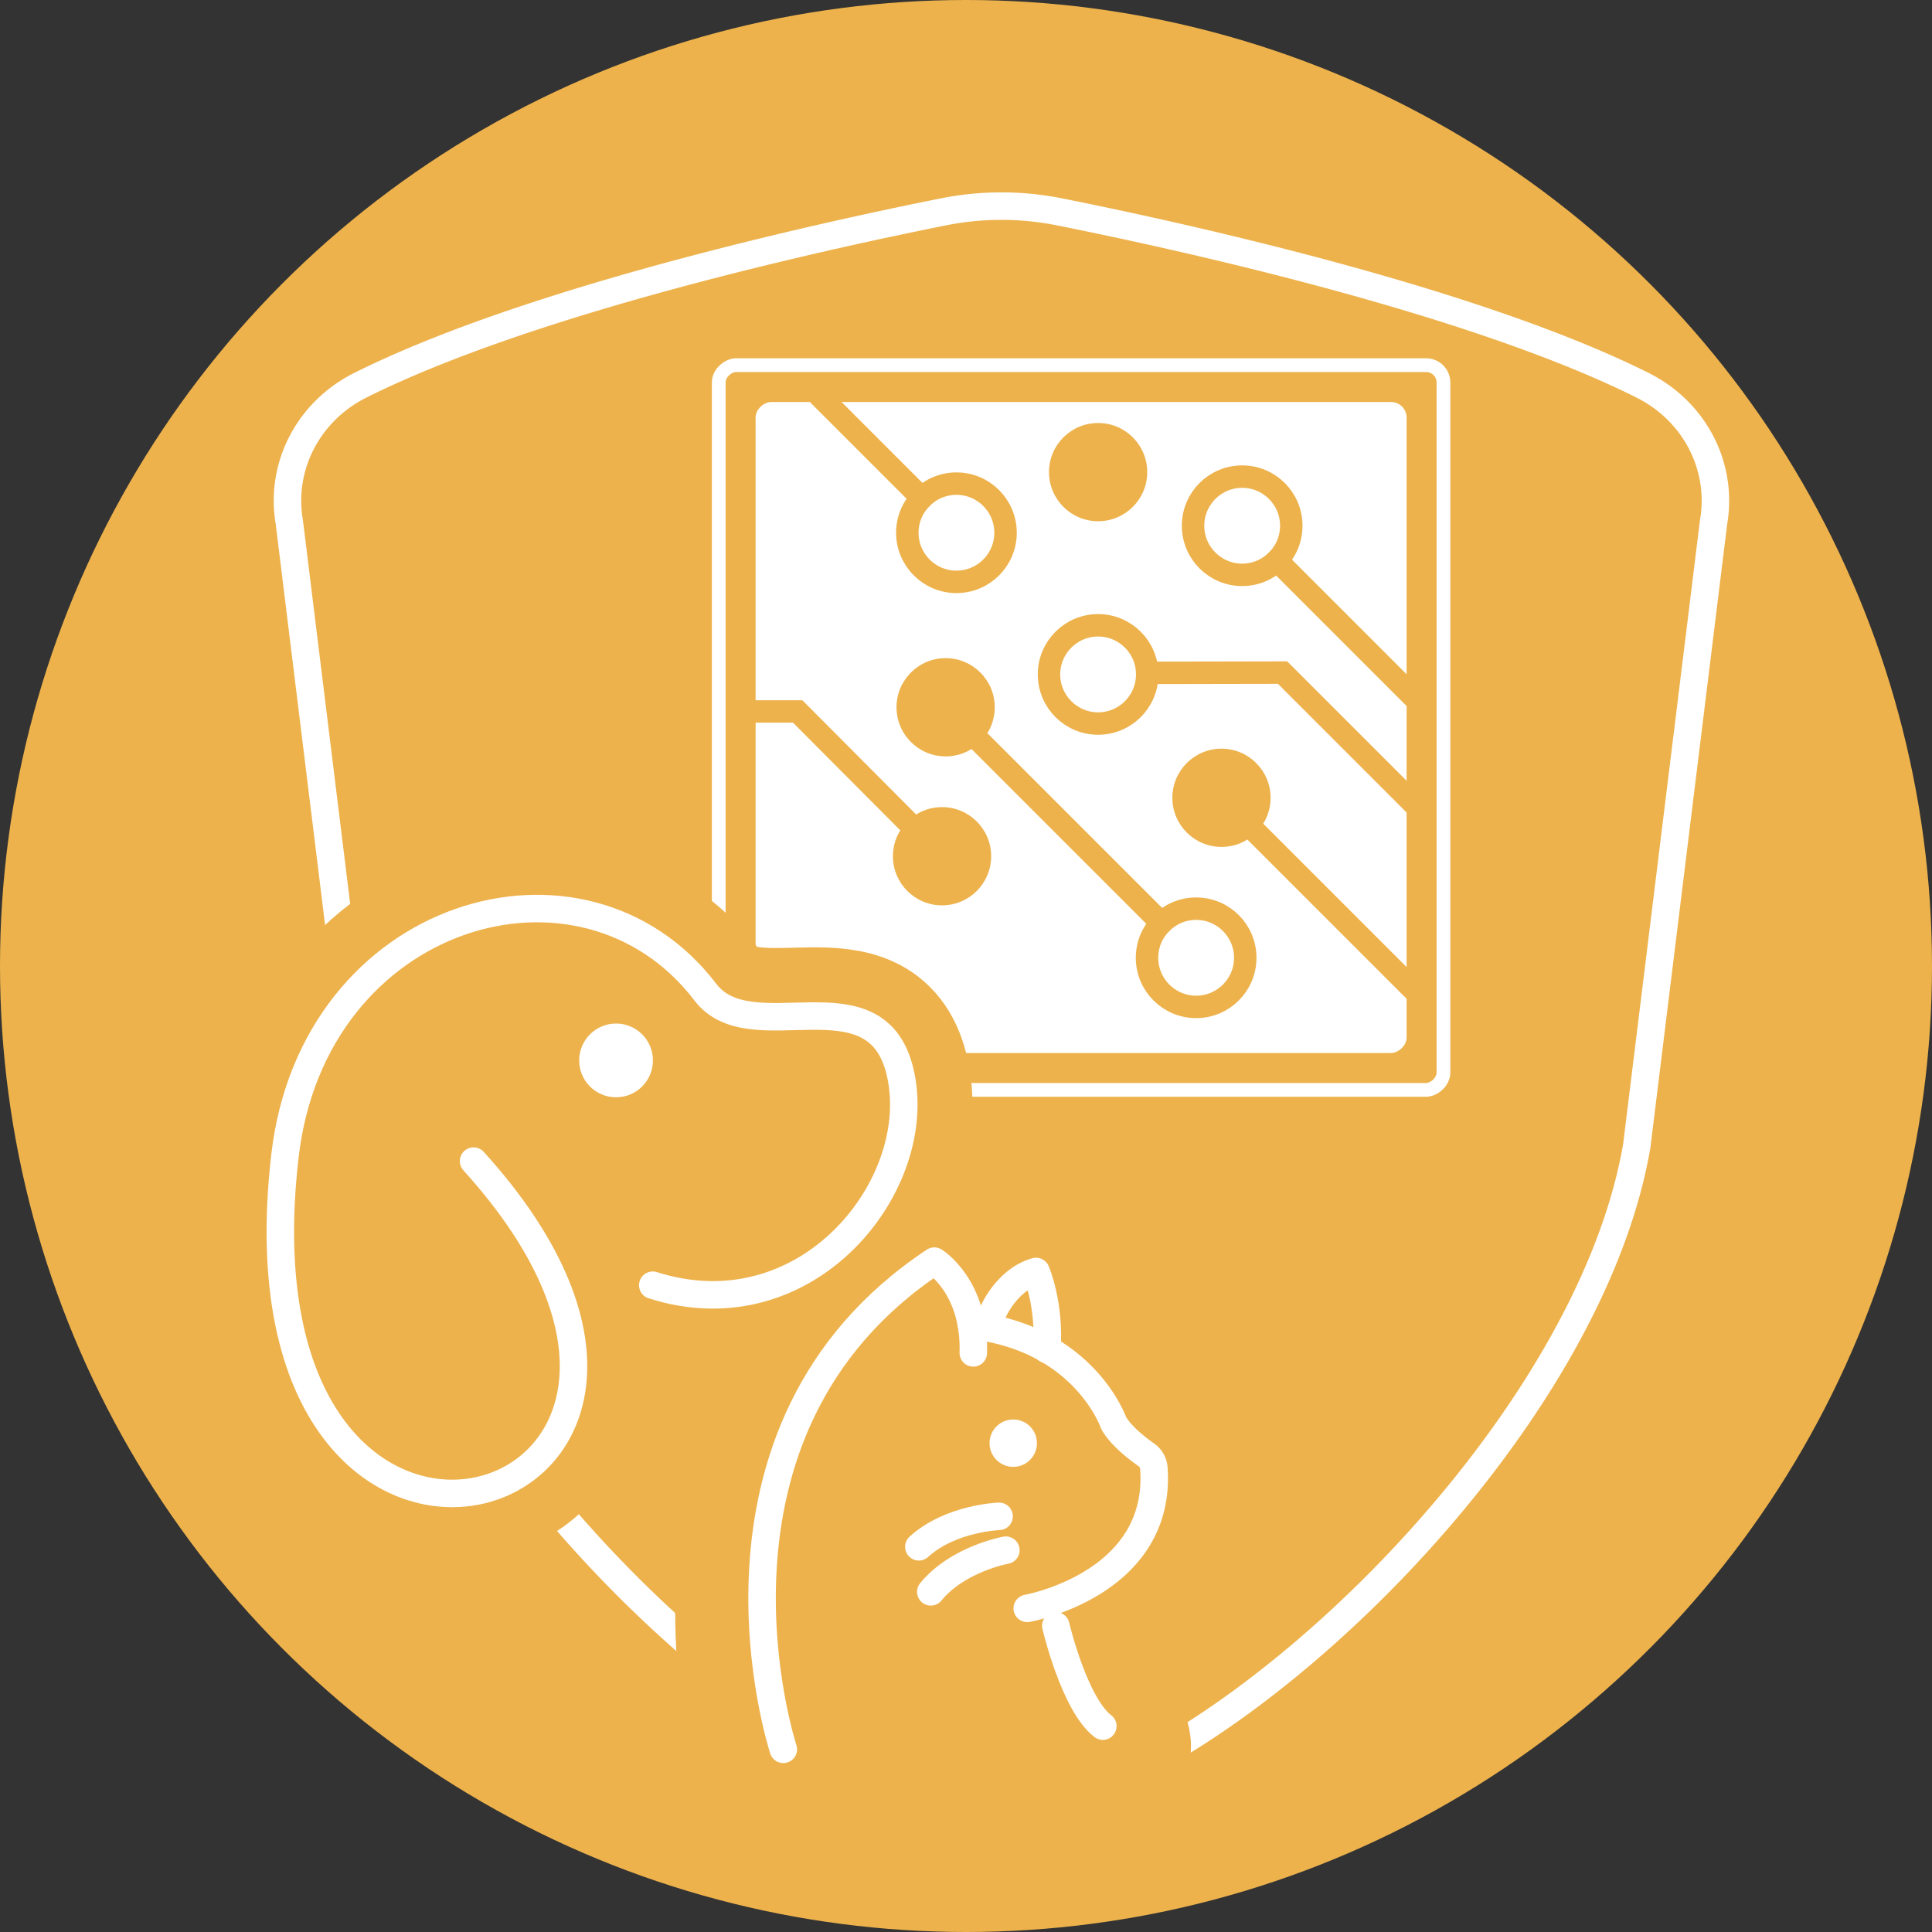 <svg id="_レイヤー_2" xmlns="http://www.w3.org/2000/svg" viewBox="0 0 123 123"><rect x="0" y="0" width="123" height="123" fill="#333333" stroke="none"/><defs><style>.cls-1,.cls-5{stroke-miterlimit:10;stroke:#edb24c}.cls-1,.cls-7{stroke-linecap:round}.cls-1,.cls-5,.cls-7{fill:none}.cls-1,.cls-5{stroke-width:1.429px}.cls-8{fill:#edb24c}.cls-7{stroke:#fff;stroke-width:1.75px;stroke-linejoin:round}.cls-9{fill:#fff}.cls-5{stroke-linecap:square}</style></defs><g id="_デザイン"><circle class="cls-8" cx="61.5" cy="61.5" r="61.5"/><rect class="cls-9" x="48.105" y="25.593" width="41.446" height="41.446" rx=".992" ry=".992" transform="rotate(-90 68.828 46.316)"/><rect x="45.758" y="23.246" width="46.139" height="46.139" rx="1.105" ry="1.105" transform="rotate(-90 68.828 46.316)" stroke-width=".875" stroke="#fff" fill="none" stroke-miterlimit="10"/><circle class="cls-8" cx="59.975" cy="54.512" r="3.127"/><circle class="cls-8" cx="77.765" cy="50.791" r="3.127"/><circle class="cls-1" cx="69.911" cy="42.937" r="3.127"/><circle class="cls-1" cx="60.891" cy="33.917" r="3.127"/><circle class="cls-1" cx="76.152" cy="60.977" r="3.127"/><circle class="cls-8" cx="60.203" cy="45.028" r="3.127"/><path class="cls-5" d="M57.764 52.301l-6.98-7.006h-2.55m41.317 5.423l-7.897-7.897-8.618.016m16.515 19.74l-9.575-9.575M52.567 25.593l6.113 6.113"/><path class="cls-1" d="M62.414 47.239l11.527 11.527"/><circle class="cls-1" cx="79.082" cy="33.47" r="3.127"/><path class="cls-5" d="M81.294 35.681l8.257 8.258"/><circle class="cls-8" cx="69.911" cy="30.057" r="3.127"/><path d="M63.757 115.089c11.955 0 37.08-22.57 40.446-42.13l4.892-39.724c.604-3.512-1.18-7.038-4.527-8.711-10.797-5.398-29.253-9.462-37.103-11.033a18.843 18.843 0 00-7.417 0c-7.85 1.571-26.305 5.635-37.103 11.033-3.346 1.673-5.13 5.2-4.527 8.71l4.893 39.726c3.365 19.558 28.49 42.129 40.446 42.129z" stroke-width="1.75" stroke="#fff" fill="none" stroke-miterlimit="10"/><path class="cls-8" d="M74.166 107.228l-.214-2.704c3.47-2.775 5.704-7.016 5.013-12.343a5.59 5.59 0 00-2.603-4.043 5.821 5.821 0 01-.62-.462c-.546-1.126-1.65-2.97-3.573-4.698-.268-2.32-.903-3.891-1.067-4.265-1.12-2.581-4-3.939-6.693-3.158a9.066 9.066 0 00-1.257.471 8.338 8.338 0 00-.731-.515 5.632 5.632 0 00-6.034.105c-19.628 13.009-11.925 38.549-11.844 38.793a5.597 5.597 0 006.257 3.774l19.741-1.406c.02-.002.039-.01.058-.01a5.56 5.56 0 004.06-2.17 5.57 5.57 0 00-.493-7.37z"/><path d="M41.552 81.82s-1.816 1.497-3.86 2.262c-3.073-6.773-7.276-9.96-7.539-10.154 20.639 22.797-15.932 33.282-12.015-.365C19.954 57.95 37.132 52.97 44.91 63.17c2.89 3.791 10.781-1.405 12.369 4.99 1.77 7.116-5.813 16.824-15.727 13.66z" fill="#edb24c" stroke-width="8.751" stroke="#edb24c" stroke-miterlimit="10"/><circle class="cls-9" cx="39.221" cy="67.511" r="2.348"/><path d="M30.15 73.921c20.653 22.799-15.925 33.292-12.006-.356C19.962 57.952 37.137 52.968 44.91 63.17c2.892 3.795 10.784-1.41 12.373 4.989 1.768 7.119-5.815 16.822-15.725 13.664" stroke-width="1.75" stroke="#fff" fill="none" stroke-linecap="round" stroke-miterlimit="10"/><path class="cls-7" d="M49.87 111.37s-6.672-20.283 9.615-31.08c0 0 2.606 1.602 2.48 5.842"/><circle class="cls-9" cx="64.508" cy="91.879" r="1.509"/><path class="cls-7" d="M65.399 102.395s8.604-1.525 8.06-8.94a1.14 1.14 0 00-.487-.84c-.592-.416-1.633-1.223-2.078-2.034 0 0-1.858-5.382-9.038-6.199"/><path class="cls-7" d="M63.167 83.648s.847-2.144 2.79-2.702c0 0 .895 2.062.695 4.97m-3.045 10.621s-3.093.101-5.109 1.94m5.539.215s-3.047.543-4.779 2.652m7.959 2.159s1.17 4.99 2.995 6.391"/></g></svg>